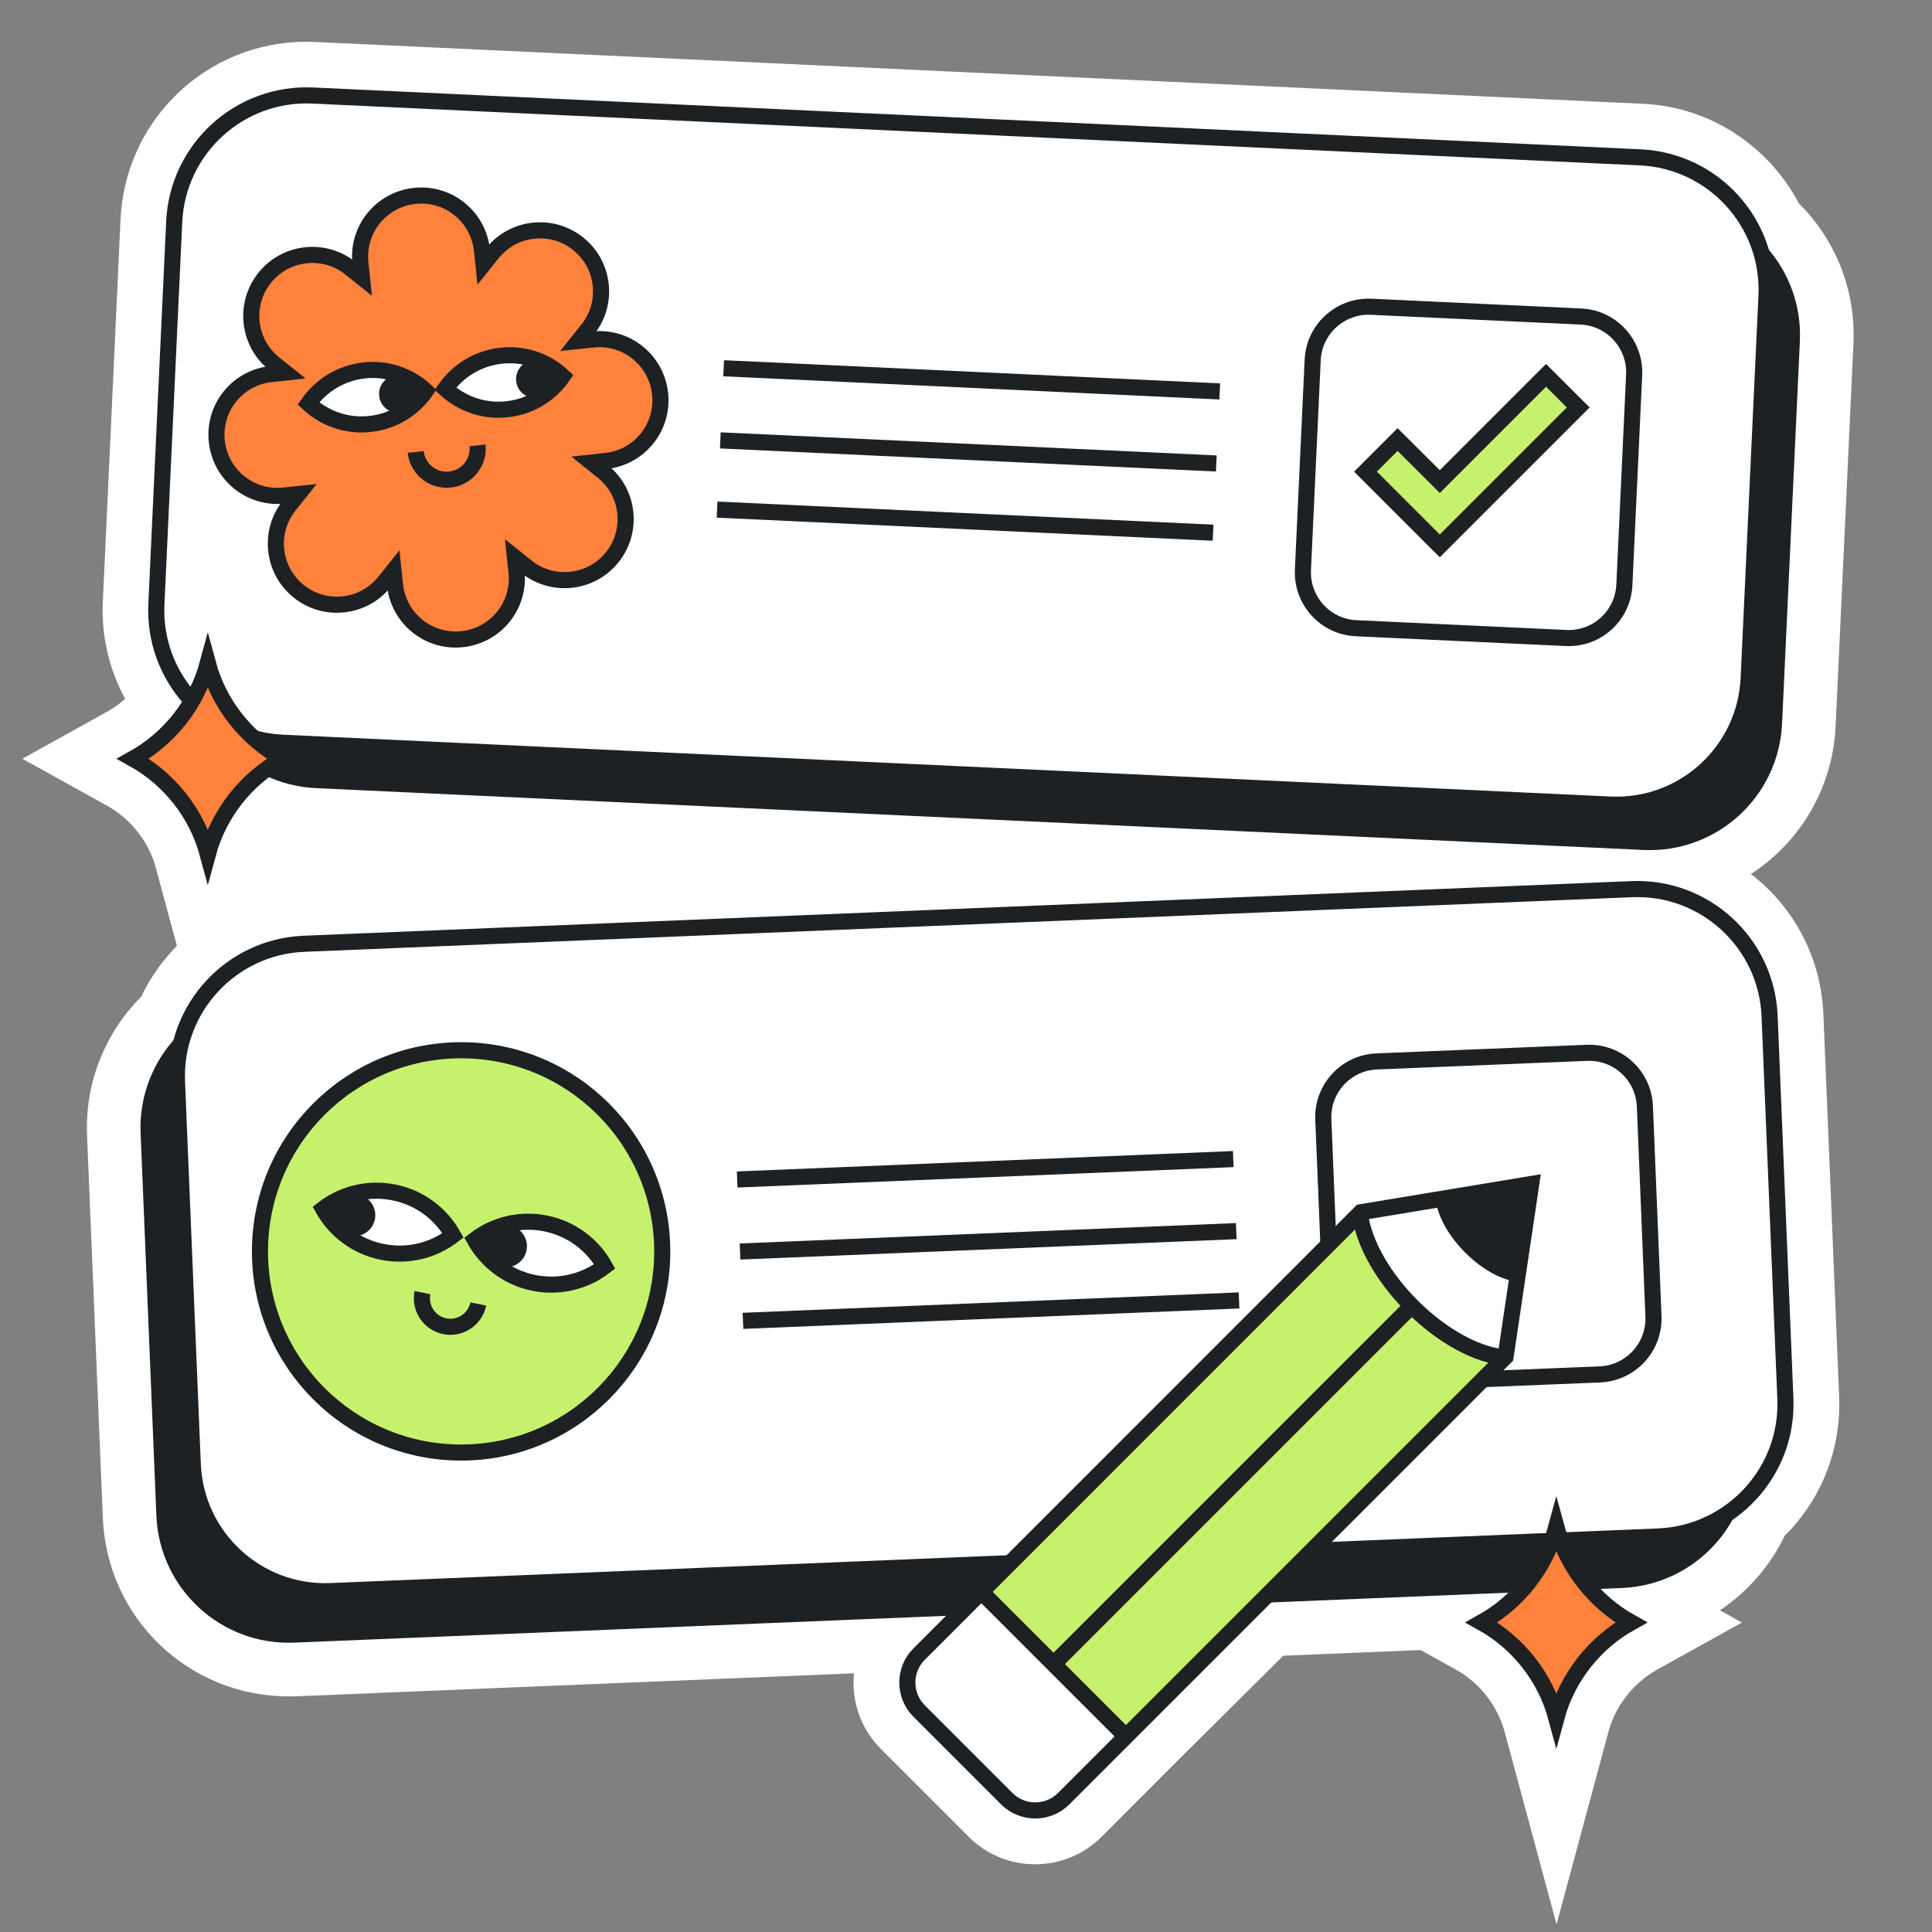 <?xml version="1.0" encoding="UTF-8"?> <svg xmlns="http://www.w3.org/2000/svg" width="120" height="120" viewBox="0 0 120 120" fill="none"><rect x="0" y="0" width="120" height="120" fill="#808080" stroke="none"/><path d="M108.753 54.287C111.78 52.327 113.833 48.98 114.013 45.113L115.12 21.36C115.267 18.273 114.2 15.32 112.12 13.033C112 12.9 111.867 12.78 111.74 12.653C109.893 9.133 106.287 6.64 102.04 6.447L19.58 2.607C19.4 2.6 19.213 2.593 19.033 2.593C12.847 2.593 7.773 7.433 7.487 13.62L6.387 37.373C6.287 39.507 6.78 41.573 7.773 43.407C7.427 43.713 7.053 43.987 6.64 44.213L1.387 47.127L6.64 50.04C8.133 50.867 9.247 52.287 9.687 53.927L10.987 58.747C10.087 59.667 9.333 60.727 8.773 61.9C6.58 64.107 5.267 67.173 5.407 70.52L6.387 94.28C6.64 100.5 11.713 105.367 17.933 105.367C18.093 105.367 18.253 105.367 18.413 105.36L53.04 103.933C53.02 104.127 53.013 104.32 53.013 104.513C53.013 106.073 53.62 107.533 54.72 108.64L60.167 114.087C61.267 115.187 62.733 115.793 64.293 115.793C65.853 115.793 67.313 115.187 68.42 114.087L73.873 108.633L79.707 102.84L88.24 102.487L90.413 103.693C91.907 104.52 93.013 105.94 93.46 107.58L96.68 119.527L99.9 107.58C100.34 105.94 101.453 104.52 102.947 103.693L108.193 100.78L106.827 100.02C108.56 98.86 109.96 97.253 110.86 95.367C110.967 95.26 111.08 95.16 111.187 95.047C113.28 92.773 114.36 89.827 114.233 86.74L113.253 62.98C113.1 59.413 111.373 56.3 108.753 54.287Z" fill="white"></path><path fill-rule="evenodd" clip-rule="evenodd" d="M100.747 98.633L18.273 102.027C13.733 102.213 9.9 98.68 9.713 94.14L8.733 70.38C8.547 65.84 12.08 62.007 16.62 61.82L99.093 58.427C103.633 58.24 107.467 61.773 107.653 66.313L108.633 90.073C108.82 94.607 105.287 98.44 100.747 98.633Z" fill="#1D2124"></path><path fill-rule="evenodd" clip-rule="evenodd" d="M103.007 95.433L20.533 98.827C15.993 99.013 12.16 95.48 11.973 90.94L10.993 67.18C10.807 62.64 14.34 58.807 18.88 58.62L101.353 55.227C105.893 55.04 109.727 58.573 109.913 63.113L110.893 86.873C111.08 91.407 107.547 95.24 103.007 95.433Z" fill="white" stroke="#1D2124" stroke-miterlimit="10"></path><path d="M45.787 73.26L76.6 71.993" stroke="#1D2124" stroke-miterlimit="10"></path><path d="M45.967 77.733L76.787 76.467" stroke="#1D2124" stroke-miterlimit="10"></path><path d="M46.147 82.04L76.96 80.773" stroke="#1D2124" stroke-miterlimit="10"></path><path fill-rule="evenodd" clip-rule="evenodd" d="M99.373 85.367L86.333 85.9C84.42 85.98 82.8 84.493 82.727 82.573L82.193 69.533C82.113 67.62 83.6 66 85.52 65.927L98.56 65.393C100.473 65.313 102.093 66.8 102.167 68.72L102.7 81.76C102.773 83.673 101.287 85.287 99.373 85.367Z" fill="white" stroke="#1D2124" stroke-miterlimit="10"></path><path d="M28.64 90.22C35.54 90.22 41.133 84.626 41.133 77.727C41.133 70.827 35.54 65.233 28.64 65.233C21.74 65.233 16.147 70.827 16.147 77.727C16.147 84.626 21.74 90.22 28.64 90.22Z" fill="#C6F16D" stroke="#1D2124" stroke-miterlimit="10"></path><path fill-rule="evenodd" clip-rule="evenodd" d="M24.48 74.067C22.867 73.74 21.28 74.153 20.067 75.087C20.82 76.413 22.113 77.427 23.727 77.753C25.34 78.08 26.927 77.667 28.14 76.733C27.393 75.407 26.093 74.393 24.48 74.067Z" fill="white" stroke="#1D2124" stroke-miterlimit="10"></path><path fill-rule="evenodd" clip-rule="evenodd" d="M33.9 75.993C32.287 75.667 30.7 76.08 29.487 77.013C30.24 78.34 31.533 79.353 33.147 79.68C34.76 80.007 36.347 79.593 37.56 78.66C36.813 77.327 35.513 76.32 33.9 75.993Z" fill="white" stroke="#1D2124" stroke-miterlimit="10"></path><path fill-rule="evenodd" clip-rule="evenodd" d="M22.253 74.187C21.833 74.1 21.42 74.233 21.12 74.493L20.073 75.08L20.74 75.84C20.873 76.293 21.24 76.66 21.733 76.76C22.447 76.907 23.14 76.447 23.287 75.733C23.42 75.027 22.967 74.333 22.253 74.187Z" fill="#1D2124"></path><path fill-rule="evenodd" clip-rule="evenodd" d="M31.673 76.113C31.24 76.027 30.813 76.167 30.513 76.447L30.38 76.42L29.493 77.007L29.84 77.747L30.253 78.007V78C30.427 78.34 30.747 78.6 31.153 78.687C31.867 78.833 32.56 78.373 32.707 77.66C32.84 76.953 32.387 76.26 31.673 76.113Z" fill="#1D2124"></path><path d="M29.707 80.993C29.513 81.947 28.58 82.567 27.62 82.373C26.667 82.18 26.047 81.247 26.24 80.287" stroke="#1D2124" stroke-miterlimit="10"></path><path fill-rule="evenodd" clip-rule="evenodd" d="M102.08 52.793L19.627 48.953C15.087 48.74 11.573 44.887 11.787 40.347L12.893 16.593C13.107 12.053 16.96 8.54 21.5 8.753L103.953 12.593C108.493 12.807 112.007 16.66 111.793 21.2L110.687 44.953C110.473 49.5 106.62 53.007 102.08 52.793Z" fill="#1D2124"></path><path fill-rule="evenodd" clip-rule="evenodd" d="M100.007 49.973L17.553 46.133C13.013 45.92 9.5 42.067 9.713 37.527L10.82 13.773C11.033 9.233 14.887 5.72 19.427 5.933L101.88 9.773C106.42 9.987 109.933 13.84 109.72 18.38L108.613 42.133C108.4 46.673 104.553 50.187 100.007 49.973Z" fill="white" stroke="#1D2124" stroke-miterlimit="10"></path><path d="M44.947 22.873L75.76 24.313" stroke="#1D2124" stroke-miterlimit="10"></path><path d="M44.74 27.353L75.547 28.787" stroke="#1D2124" stroke-miterlimit="10"></path><path d="M44.54 31.653L75.347 33.087" stroke="#1D2124" stroke-miterlimit="10"></path><path fill-rule="evenodd" clip-rule="evenodd" d="M97.267 39.627L84.233 39.02C82.32 38.933 80.84 37.307 80.927 35.393L81.533 22.36C81.62 20.447 83.247 18.967 85.16 19.053L98.193 19.66C100.107 19.747 101.587 21.373 101.5 23.287L100.893 36.32C100.807 38.24 99.187 39.72 97.267 39.627Z" fill="white" stroke="#1D2124" stroke-miterlimit="10"></path><path d="M13.467 27.413C13.24 25.327 14.747 23.46 16.833 23.233L17.72 23.14L17.02 22.58C15.387 21.267 15.133 18.873 16.447 17.247C17.76 15.613 20.153 15.36 21.78 16.673L22.48 17.233L22.387 16.347C22.16 14.26 23.667 12.393 25.753 12.167C27.84 11.94 29.707 13.447 29.933 15.533L30.027 16.42L30.587 15.72C31.9 14.087 34.293 13.833 35.92 15.147C37.553 16.46 37.807 18.853 36.493 20.48L35.933 21.18L36.82 21.087C38.907 20.86 40.773 22.367 41 24.453C41.227 26.54 39.72 28.407 37.633 28.633L36.747 28.727L37.447 29.287C39.08 30.6 39.333 32.993 38.02 34.62C36.707 36.253 34.313 36.507 32.687 35.193L31.987 34.633L32.08 35.52C32.307 37.607 30.8 39.473 28.713 39.7C26.627 39.927 24.76 38.42 24.533 36.333L24.44 35.447L23.88 36.147C22.567 37.78 20.173 38.033 18.547 36.72C16.913 35.407 16.66 33.013 17.973 31.387L18.533 30.687L17.647 30.78C15.56 31.007 13.693 29.5 13.467 27.413Z" fill="#FE813C" stroke="#1D2124" stroke-miterlimit="10"></path><path fill-rule="evenodd" clip-rule="evenodd" d="M31.127 22.093C32.58 21.933 33.953 22.44 34.953 23.367C34.18 24.48 32.94 25.267 31.487 25.42C30.033 25.58 28.66 25.073 27.66 24.147C28.44 23.033 29.673 22.253 31.127 22.093Z" fill="white" stroke="#1D2124" stroke-miterlimit="10"></path><path fill-rule="evenodd" clip-rule="evenodd" d="M22.62 23.007C24.073 22.847 25.447 23.353 26.447 24.28C25.673 25.393 24.433 26.18 22.98 26.333C21.527 26.493 20.153 25.987 19.153 25.06C19.933 23.953 21.167 23.167 22.62 23.007Z" fill="white" stroke="#1D2124" stroke-miterlimit="10"></path><path fill-rule="evenodd" clip-rule="evenodd" d="M33.093 22.387C33.473 22.347 33.827 22.493 34.073 22.753L34.953 23.36L34.3 23.98C34.147 24.367 33.787 24.667 33.347 24.713C32.707 24.78 32.127 24.32 32.06 23.673C31.987 23.033 32.453 22.46 33.093 22.387Z" fill="#1D2124"></path><path fill-rule="evenodd" clip-rule="evenodd" d="M24.587 23.307C24.98 23.267 25.347 23.42 25.587 23.7L25.707 23.687L26.447 24.28L26.08 24.907L25.693 25.107V25.1C25.507 25.387 25.207 25.593 24.84 25.633C24.2 25.7 23.62 25.24 23.553 24.593C23.48 23.953 23.947 23.373 24.587 23.307Z" fill="#1D2124"></path><path d="M25.82 28.073C25.933 29.133 26.887 29.9 27.947 29.787C29.007 29.673 29.773 28.72 29.66 27.66" stroke="#1D2124" stroke-miterlimit="10"></path><path d="M84.527 75.293L95.107 73.54L93.513 84.273L66.067 111.72C65.093 112.693 63.507 112.693 62.533 111.72L57.087 106.273C56.113 105.3 56.113 103.713 57.087 102.74L84.527 75.293Z" fill="white"></path><path d="M89.167 74.467C89.42 76.787 92.273 79.5 94.353 79.613L94.86 73.76L89.167 74.467Z" fill="#1D2124"></path><path d="M69.927 107.847L60.96 98.88L84.447 75.227C84.893 79.327 89.94 84.127 93.62 84.32L69.927 107.847Z" fill="#C6F16D"></path><path d="M65.353 103.447L87.733 81.067" stroke="#1D2124" stroke-miterlimit="10"></path><path d="M69.927 107.847L60.96 98.88" stroke="#1D2124" stroke-miterlimit="10"></path><path d="M84.44 75.227C84.887 79.327 89.933 84.127 93.613 84.32" stroke="#1D2124" stroke-miterlimit="10"></path><path d="M84.527 75.293L95.107 73.54L93.513 84.273L66.067 111.72C65.093 112.693 63.507 112.693 62.533 111.72L57.087 106.273C56.113 105.3 56.113 103.713 57.087 102.74L84.527 75.293Z" stroke="#1D2124" stroke-miterlimit="10"></path><path d="M17.553 47.127C15.293 48.38 13.593 50.513 12.907 53.06C12.22 50.507 10.52 48.38 8.26 47.127C10.52 45.873 12.22 43.74 12.907 41.193C13.593 43.74 15.293 45.873 17.553 47.127Z" fill="#FE813C" stroke="#1D2124" stroke-miterlimit="10"></path><path d="M101.313 100.773C99.053 102.027 97.353 104.16 96.667 106.707C95.98 104.153 94.28 102.027 92.02 100.773C94.28 99.52 95.98 97.387 96.667 94.84C97.36 97.387 99.06 99.52 101.313 100.773Z" fill="#FE813C" stroke="#1D2124" stroke-miterlimit="10"></path><path d="M89.427 33.907L84.813 29.293L86.807 27.3L89.427 29.913L96.027 23.313L98.027 25.307L89.427 33.907Z" fill="#C6F16D" stroke="#1D2124" stroke-miterlimit="10"></path></svg> 